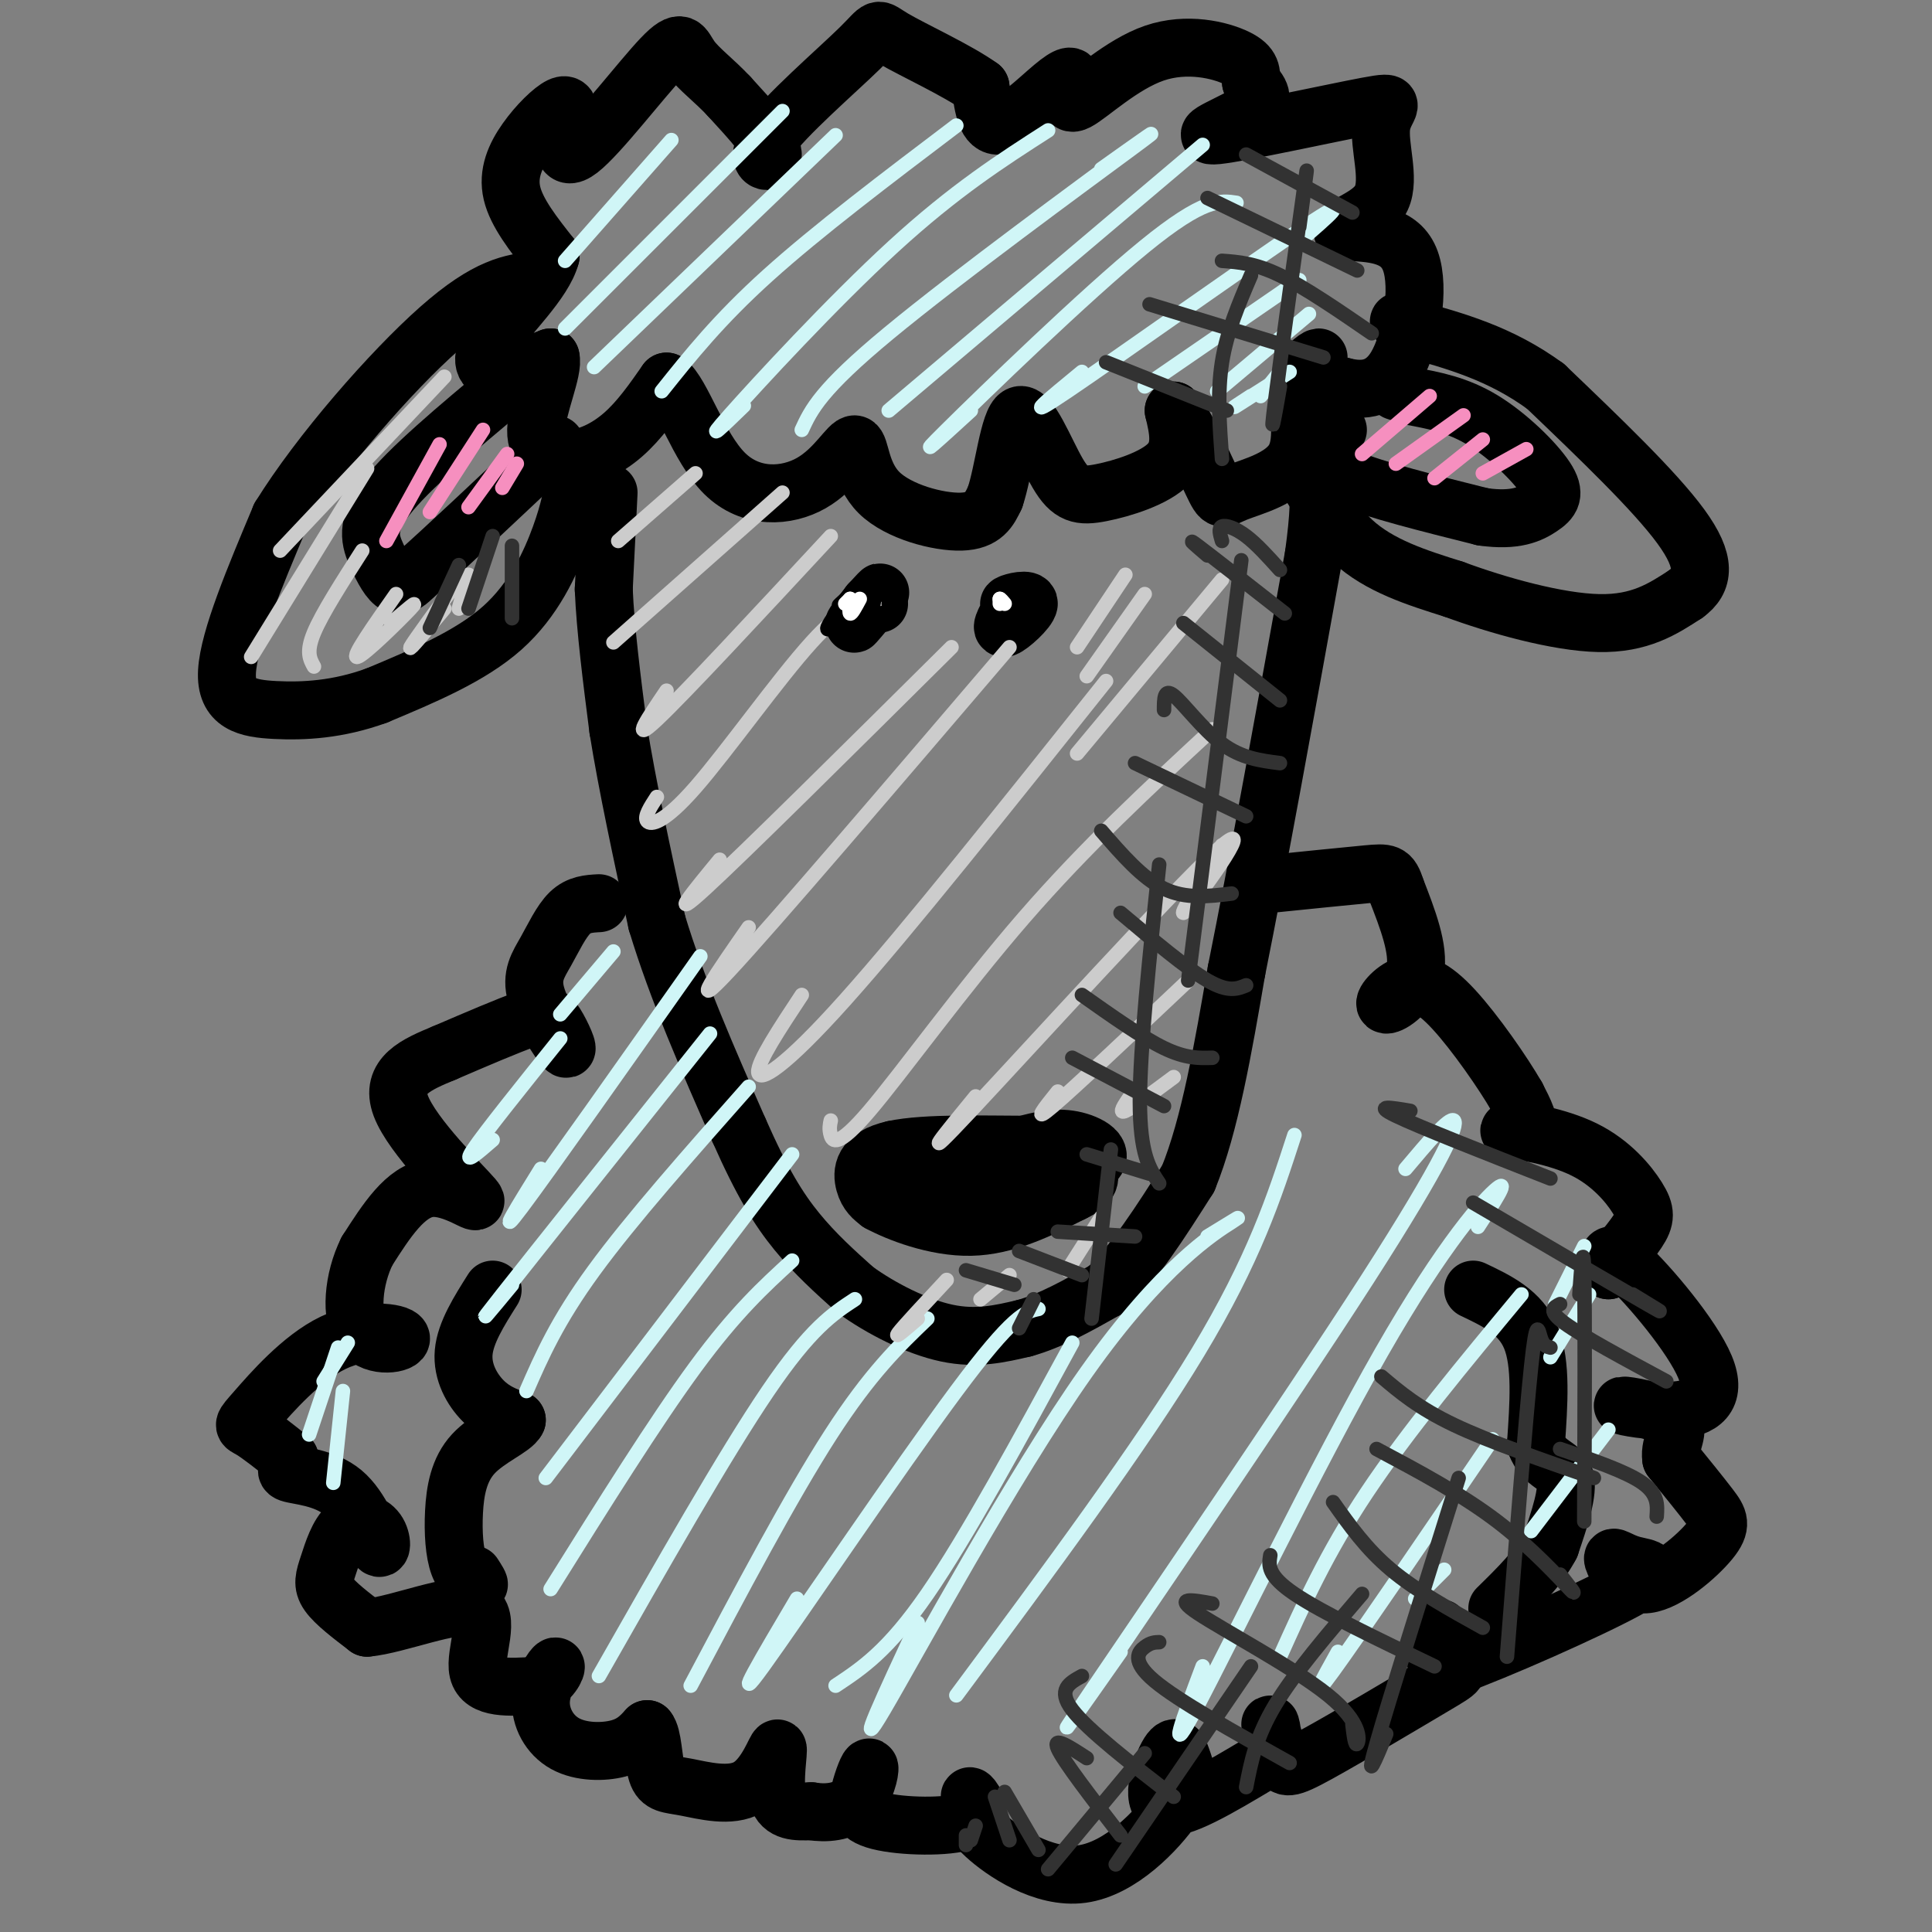 <svg viewBox='0 0 400 400' version='1.1' xmlns='http://www.w3.org/2000/svg' xmlns:xlink='http://www.w3.org/1999/xlink'><rect x="0" y="0" width="400" height="400" fill="#808080" stroke="none"/><g fill='none' stroke='#000000' stroke-width='12' stroke-linecap='round' stroke-linejoin='round'><path d='M126,102c0.000,0.000 -1.000,20.000 -1,20'/><path d='M125,122c0.333,8.167 1.667,18.583 3,29'/><path d='M128,151c1.833,11.500 4.917,25.750 8,40'/><path d='M136,191c4.167,13.833 10.583,28.417 17,43'/><path d='M153,234c4.778,10.822 8.222,16.378 12,21c3.778,4.622 7.889,8.311 12,12'/><path d='M177,267c5.378,3.911 12.822,7.689 19,9c6.178,1.311 11.089,0.156 16,-1'/><path d='M212,275c5.500,-1.500 11.250,-4.750 17,-8'/><path d='M229,267c5.667,-5.167 11.333,-14.083 17,-23'/><path d='M246,244c4.500,-11.000 7.250,-27.000 10,-43'/><path d='M256,201c4.333,-21.500 10.167,-53.750 16,-86'/><path d='M272,115c2.333,-17.000 0.167,-16.500 -2,-16'/><path d='M270,99c0.978,-0.044 4.422,7.844 10,13c5.578,5.156 13.289,7.578 21,10'/><path d='M301,122c9.133,3.378 21.467,6.822 30,7c8.533,0.178 13.267,-2.911 18,-6'/><path d='M349,123c3.822,-2.756 4.378,-6.644 -1,-14c-5.378,-7.356 -16.689,-18.178 -28,-29'/><path d='M320,80c-9.333,-6.833 -18.667,-9.417 -28,-12'/><path d='M292,68c-4.500,-2.167 -1.750,-1.583 1,-1'/><path d='M119,99c-0.511,3.267 -1.022,6.533 -3,12c-1.978,5.467 -5.422,13.133 -12,19c-6.578,5.867 -16.289,9.933 -26,14'/><path d='M78,144c-8.048,2.940 -15.167,3.292 -21,3c-5.833,-0.292 -10.381,-1.226 -10,-8c0.381,-6.774 5.690,-19.387 11,-32'/><path d='M58,107c8.156,-13.200 23.044,-30.200 33,-39c9.956,-8.800 14.978,-9.400 20,-10'/><path d='M118,24c-0.190,-1.387 -0.381,-2.774 -2,-2c-1.619,0.774 -4.667,3.708 -7,7c-2.333,3.292 -3.952,6.940 -3,11c0.952,4.060 4.476,8.530 8,13'/><path d='M114,53c-1.405,5.405 -8.917,12.417 -12,17c-3.083,4.583 -1.738,6.738 1,7c2.738,0.262 6.869,-1.369 11,-3'/><path d='M114,74c0.745,2.525 -2.893,10.337 -3,15c-0.107,4.663 3.317,6.179 7,6c3.683,-0.179 7.624,-2.051 11,-5c3.376,-2.949 6.188,-6.974 9,-11'/><path d='M138,79c3.160,2.315 6.561,13.602 12,19c5.439,5.398 12.916,4.908 18,2c5.084,-2.908 7.775,-8.233 9,-8c1.225,0.233 0.984,6.024 5,10c4.016,3.976 12.290,6.136 17,6c4.710,-0.136 5.855,-2.568 7,-5'/><path d='M206,103c1.817,-5.271 2.860,-15.948 5,-17c2.140,-1.052 5.378,7.522 8,12c2.622,4.478 4.629,4.859 9,4c4.371,-0.859 11.106,-2.960 14,-6c2.894,-3.040 1.947,-7.020 1,-11'/><path d='M243,85c1.860,1.518 6.009,10.814 8,15c1.991,4.186 1.824,3.264 5,2c3.176,-1.264 9.696,-2.869 12,-7c2.304,-4.131 0.391,-10.788 1,-15c0.609,-4.212 3.741,-5.980 4,-6c0.259,-0.020 -2.355,1.709 -2,3c0.355,1.291 3.677,2.146 7,3'/><path d='M278,80c3.226,0.798 7.792,1.292 11,-4c3.208,-5.292 5.060,-16.369 3,-22c-2.060,-5.631 -8.030,-5.815 -14,-6'/><path d='M278,48c-0.260,-1.699 6.091,-2.946 8,-7c1.909,-4.054 -0.624,-10.915 0,-15c0.624,-4.085 4.404,-5.394 -3,-4c-7.404,1.394 -25.993,5.491 -31,6c-5.007,0.509 3.570,-2.569 7,-5c3.430,-2.431 1.715,-4.216 0,-6'/><path d='M259,17c0.095,-1.822 0.332,-3.376 -3,-5c-3.332,-1.624 -10.233,-3.317 -17,-1c-6.767,2.317 -13.399,8.646 -16,10c-2.601,1.354 -1.171,-2.266 -1,-4c0.171,-1.734 -0.915,-1.582 -4,1c-3.085,2.582 -8.167,7.595 -11,8c-2.833,0.405 -3.416,-3.797 -4,-8'/><path d='M203,18c-4.591,-3.338 -14.070,-7.685 -18,-10c-3.930,-2.315 -2.311,-2.600 -7,2c-4.689,4.600 -15.685,14.085 -19,19c-3.315,4.915 1.053,5.262 1,3c-0.053,-2.262 -4.526,-7.131 -9,-12'/><path d='M151,20c-3.102,-3.343 -6.357,-5.700 -8,-8c-1.643,-2.300 -1.673,-4.542 -6,0c-4.327,4.542 -12.951,15.869 -17,19c-4.049,3.131 -3.525,-1.935 -3,-7'/><path d='M117,24c-0.667,-1.000 -0.833,0.000 -1,1'/><path d='M124,187c-2.082,0.113 -4.164,0.227 -6,2c-1.836,1.773 -3.426,5.206 -5,8c-1.574,2.794 -3.132,4.950 -2,9c1.132,4.050 4.953,9.993 6,11c1.047,1.007 -0.680,-2.921 -2,-5c-1.320,-2.079 -2.234,-2.308 -6,-1c-3.766,1.308 -10.383,4.154 -17,7'/><path d='M92,218c-5.679,2.349 -11.378,4.722 -9,11c2.378,6.278 12.833,16.459 15,19c2.167,2.541 -3.952,-2.560 -9,-2c-5.048,0.560 -9.024,6.780 -13,13'/><path d='M76,259c-2.884,5.759 -3.594,13.658 -1,17c2.594,3.342 8.494,2.128 8,1c-0.494,-1.128 -7.380,-2.168 -14,1c-6.620,3.168 -12.975,10.545 -16,14c-3.025,3.455 -2.722,2.987 -1,4c1.722,1.013 4.861,3.506 8,6'/><path d='M60,302c0.678,1.554 -1.627,2.438 0,3c1.627,0.562 7.186,0.803 11,4c3.814,3.197 5.881,9.350 7,11c1.119,1.650 1.289,-1.201 0,-3c-1.289,-1.799 -4.036,-2.544 -6,-1c-1.964,1.544 -3.144,5.377 -4,8c-0.856,2.623 -1.387,4.035 0,6c1.387,1.965 4.694,4.482 8,7'/><path d='M76,337c6.298,-0.560 18.042,-5.458 22,-4c3.958,1.458 0.131,9.274 1,13c0.869,3.726 6.435,3.363 12,3'/><path d='M111,349c2.984,-0.728 4.443,-4.049 4,-4c-0.443,0.049 -2.789,3.467 -3,7c-0.211,3.533 1.712,7.182 5,9c3.288,1.818 7.939,1.805 11,1c3.061,-0.805 4.530,-2.403 6,-4'/><path d='M134,358c1.201,1.283 1.203,6.491 2,9c0.797,2.509 2.390,2.319 6,3c3.610,0.681 9.236,2.234 13,0c3.764,-2.234 5.667,-8.255 6,-8c0.333,0.255 -0.905,6.787 0,10c0.905,3.213 3.952,3.106 7,3'/><path d='M168,375c2.910,0.493 6.685,0.225 9,-2c2.315,-2.225 3.169,-6.407 3,-7c-0.169,-0.593 -1.360,2.402 -2,5c-0.640,2.598 -0.728,4.800 4,6c4.728,1.200 14.273,1.400 18,0c3.727,-1.400 1.636,-4.400 1,-5c-0.636,-0.600 0.182,1.200 1,3'/><path d='M202,375c-0.308,0.916 -1.577,1.707 2,5c3.577,3.293 12.001,9.087 20,8c7.999,-1.087 15.571,-9.057 19,-14c3.429,-4.943 2.713,-6.861 2,-9c-0.713,-2.139 -1.423,-4.499 -3,-2c-1.577,2.499 -4.022,9.857 -1,11c3.022,1.143 11.511,-3.928 20,-9'/><path d='M261,365c3.457,-3.588 2.098,-8.056 2,-8c-0.098,0.056 1.064,4.638 2,7c0.936,2.362 1.645,2.503 8,-1c6.355,-3.503 18.355,-10.651 24,-14c5.645,-3.349 4.936,-2.898 4,-5c-0.936,-2.102 -2.098,-6.758 -3,-7c-0.902,-0.242 -1.543,3.931 -1,6c0.543,2.069 2.272,2.035 4,2'/><path d='M301,345c8.631,-3.058 28.209,-11.703 36,-16c7.791,-4.297 3.795,-4.245 1,-5c-2.795,-0.755 -4.390,-2.318 -4,-1c0.390,1.318 2.764,5.518 7,5c4.236,-0.518 10.333,-5.755 13,-9c2.667,-3.245 1.905,-4.499 0,-7c-1.905,-2.501 -4.952,-6.251 -8,-10'/><path d='M346,302c-0.495,-3.146 2.266,-6.010 0,-8c-2.266,-1.990 -9.560,-3.105 -10,-3c-0.440,0.105 5.975,1.430 11,1c5.025,-0.430 8.661,-2.616 6,-9c-2.661,-6.384 -11.617,-16.967 -16,-21c-4.383,-4.033 -4.191,-1.517 -4,1'/><path d='M333,263c0.630,-1.376 4.207,-5.316 6,-8c1.793,-2.684 1.804,-4.111 0,-7c-1.804,-2.889 -5.422,-7.238 -11,-10c-5.578,-2.762 -13.117,-3.936 -15,-4c-1.883,-0.064 1.891,0.982 3,0c1.109,-0.982 -0.445,-3.991 -2,-7'/><path d='M314,227c-2.741,-4.776 -8.594,-13.216 -13,-18c-4.406,-4.784 -7.367,-5.911 -10,-5c-2.633,0.911 -4.940,3.861 -4,4c0.940,0.139 5.126,-2.532 6,-7c0.874,-4.468 -1.563,-10.734 -4,-17'/><path d='M289,184c-1.067,-3.400 -1.733,-3.400 -6,-3c-4.267,0.400 -12.133,1.200 -20,2'/><path d='M277,89c-1.200,1.200 -2.400,2.400 -3,4c-0.600,1.600 -0.600,3.600 5,6c5.600,2.400 16.800,5.200 28,8'/><path d='M307,107c6.829,0.973 9.903,-0.595 12,-2c2.097,-1.405 3.219,-2.648 1,-6c-2.219,-3.352 -7.777,-8.815 -13,-12c-5.223,-3.185 -10.112,-4.093 -15,-5'/><path d='M292,82c-3.000,-1.000 -3.000,-1.000 -3,-1'/><path d='M105,80c-10.244,8.554 -20.488,17.107 -25,23c-4.512,5.893 -3.292,9.125 -2,12c1.292,2.875 2.655,5.393 4,6c1.345,0.607 2.673,-0.696 4,-2'/><path d='M86,119c5.500,-4.833 17.250,-15.917 29,-27'/><path d='M180,125c-1.867,2.400 -3.733,4.800 -3,4c0.733,-0.800 4.067,-4.800 5,-6c0.933,-1.200 -0.533,0.400 -2,2'/><path d='M180,125c0.000,0.333 1.000,0.167 2,0'/><path d='M210,125c-1.554,2.679 -3.107,5.357 -2,5c1.107,-0.357 4.875,-3.750 5,-5c0.125,-1.250 -3.393,-0.357 -4,0c-0.607,0.357 1.696,0.179 4,0'/><path d='M185,238c-1.822,1.644 -3.644,3.289 -3,5c0.644,1.711 3.756,3.489 8,4c4.244,0.511 9.622,-0.244 15,-1'/><path d='M205,246c7.190,-0.976 17.667,-2.917 21,-5c3.333,-2.083 -0.476,-4.310 -4,-5c-3.524,-0.690 -6.762,0.155 -10,1'/><path d='M212,237c-7.262,0.012 -20.417,-0.458 -27,1c-6.583,1.458 -6.595,4.845 -6,7c0.595,2.155 1.798,3.077 3,4'/><path d='M182,249c3.756,2.044 11.644,5.156 19,5c7.356,-0.156 14.178,-3.578 21,-7'/><path d='M222,247c4.111,-1.933 3.889,-3.267 3,-5c-0.889,-1.733 -2.444,-3.867 -4,-6'/><path d='M102,267c-2.822,4.467 -5.644,8.933 -6,13c-0.356,4.067 1.756,7.733 4,10c2.244,2.267 4.622,3.133 7,4'/><path d='M107,294c-0.710,1.640 -5.984,3.738 -9,7c-3.016,3.262 -3.774,7.686 -4,12c-0.226,4.314 0.078,8.518 1,11c0.922,2.482 2.461,3.241 4,4'/><path d='M99,328c0.500,0.333 -0.250,-0.833 -1,-2'/><path d='M305,267c4.917,2.333 9.833,4.667 12,10c2.167,5.333 1.583,13.667 1,22'/><path d='M318,299c1.622,4.356 5.178,4.244 6,7c0.822,2.756 -1.089,8.378 -3,14'/><path d='M321,320c-2.333,4.500 -6.667,8.750 -11,13'/></g>
<g fill='none' stroke='#D0F6F7' stroke-width='3' stroke-linecap='round' stroke-linejoin='round'><path d='M117,54c0.000,0.000 22.000,-25.000 22,-25'/><path d='M117,68c0.000,0.000 45.000,-45.000 45,-45'/><path d='M123,76c0.000,0.000 50.000,-48.000 50,-48'/><path d='M137,81c5.917,-7.417 11.833,-14.833 22,-24c10.167,-9.167 24.583,-20.083 39,-31'/><path d='M154,84c-4.333,4.200 -8.667,8.400 -3,2c5.667,-6.400 21.333,-23.400 34,-35c12.667,-11.600 22.333,-17.800 32,-24'/><path d='M166,89c1.911,-4.133 3.822,-8.267 18,-20c14.178,-11.733 40.622,-31.067 50,-38c9.378,-6.933 1.689,-1.467 -6,4'/><path d='M184,85c0.000,0.000 65.000,-55.000 65,-55'/><path d='M201,85c-6.244,5.711 -12.489,11.422 -5,4c7.489,-7.422 28.711,-27.978 41,-38c12.289,-10.022 15.644,-9.511 19,-9'/><path d='M224,77c-6.733,5.533 -13.467,11.067 -3,4c10.467,-7.067 38.133,-26.733 49,-34c10.867,-7.267 4.933,-2.133 -1,3'/><path d='M237,80c0.000,0.000 32.000,-22.000 32,-22'/><path d='M252,81c0.000,0.000 19.000,-16.000 19,-16'/><path d='M261,82c0.000,0.000 4.000,-5.000 4,-5'/><path d='M259,82c-2.167,1.417 -4.333,2.833 -3,2c1.333,-0.833 6.167,-3.917 11,-7'/><path d='M102,236c-3.167,2.750 -6.333,5.500 -4,2c2.333,-3.500 10.167,-13.250 18,-23'/><path d='M116,210c0.000,0.000 11.000,-13.000 11,-13'/><path d='M112,242c-4.750,7.667 -9.500,15.333 -4,8c5.500,-7.333 21.250,-29.667 37,-52'/><path d='M106,266c-4.417,5.333 -8.833,10.667 -2,2c6.833,-8.667 24.917,-31.333 43,-54'/><path d='M109,288c3.167,-7.250 6.333,-14.500 14,-25c7.667,-10.500 19.833,-24.250 32,-38'/><path d='M113,306c0.000,0.000 51.000,-67.000 51,-67'/><path d='M114,329c10.833,-17.333 21.667,-34.667 30,-46c8.333,-11.333 14.167,-16.667 20,-22'/><path d='M124,347c13.083,-23.000 26.167,-46.000 35,-59c8.833,-13.000 13.417,-16.000 18,-19'/><path d='M143,349c10.417,-19.667 20.833,-39.333 29,-52c8.167,-12.667 14.083,-18.333 20,-24'/><path d='M165,331c-7.022,11.867 -14.044,23.733 -7,14c7.044,-9.733 28.156,-41.067 40,-57c11.844,-15.933 14.422,-16.467 17,-17'/><path d='M173,349c5.417,-3.583 10.833,-7.167 19,-19c8.167,-11.833 19.083,-31.917 30,-52'/><path d='M190,336c-6.786,14.583 -13.571,29.167 -7,18c6.571,-11.167 26.500,-48.083 42,-70c15.500,-21.917 26.571,-28.833 30,-31c3.429,-2.167 -0.786,0.417 -5,3'/><path d='M198,351c19.167,-25.833 38.333,-51.667 50,-71c11.667,-19.333 15.833,-32.167 20,-45'/><path d='M232,342c-8.387,11.952 -16.774,23.905 -6,8c10.774,-15.905 40.708,-59.667 57,-85c16.292,-25.333 18.940,-32.238 18,-33c-0.940,-0.762 -5.470,4.619 -10,10'/><path d='M249,345c-3.982,10.577 -7.964,21.155 -1,8c6.964,-13.155 24.875,-50.042 38,-73c13.125,-22.958 21.464,-31.988 24,-34c2.536,-2.012 -0.732,2.994 -4,8'/><path d='M265,343c4.833,-10.750 9.667,-21.500 18,-34c8.333,-12.500 20.167,-26.750 32,-41'/><path d='M277,342c-3.167,5.667 -6.333,11.333 -1,4c5.333,-7.333 19.167,-27.667 33,-48'/><path d='M293,331c0.000,0.000 6.000,-6.000 6,-6'/><path d='M317,317c0.000,0.000 16.000,-21.000 16,-21'/><path d='M321,281c0.000,0.000 8.000,-13.000 8,-13'/><path d='M322,270c0.000,0.000 6.000,-12.000 6,-12'/><path d='M69,307c0.000,0.000 2.000,-19.000 2,-19'/><path d='M64,297c0.000,0.000 6.000,-18.000 6,-18'/><path d='M67,286c0.000,0.000 5.000,-8.000 5,-8'/></g>
<g fill='none' stroke='#CCCCCC' stroke-width='3' stroke-linecap='round' stroke-linejoin='round'><path d='M92,78c0.000,0.000 -34.000,36.000 -34,36'/><path d='M76,97c0.000,0.000 -24.000,39.000 -24,39'/><path d='M75,114c-4.167,6.500 -8.333,13.000 -10,17c-1.667,4.000 -0.833,5.500 0,7'/><path d='M82,123c-4.689,6.667 -9.378,13.333 -8,13c1.378,-0.333 8.822,-7.667 11,-10c2.178,-2.333 -0.911,0.333 -4,3'/><path d='M95,120c-4.750,6.500 -9.500,13.000 -10,14c-0.500,1.000 3.250,-3.500 7,-8'/><path d='M97,119c0.000,0.000 -2.000,7.000 -2,7'/><path d='M128,112c0.000,0.000 16.000,-14.000 16,-14'/><path d='M127,133c0.000,0.000 35.000,-31.000 35,-31'/><path d='M138,143c-3.833,5.667 -7.667,11.333 -2,6c5.667,-5.333 20.833,-21.667 36,-38'/><path d='M136,165c-1.345,2.065 -2.690,4.131 -2,5c0.690,0.869 3.417,0.542 10,-7c6.583,-7.542 17.024,-22.298 24,-30c6.976,-7.702 10.488,-8.351 14,-9'/><path d='M149,178c-5.500,6.667 -11.000,13.333 -3,6c8.000,-7.333 29.500,-28.667 51,-50'/><path d='M155,192c-6.500,9.333 -13.000,18.667 -4,9c9.000,-9.667 33.500,-38.333 58,-67'/><path d='M166,206c-4.600,6.956 -9.200,13.911 -9,16c0.200,2.089 5.200,-0.689 18,-15c12.800,-14.311 33.400,-40.156 54,-66'/><path d='M172,232c-0.185,0.875 -0.369,1.750 0,3c0.369,1.250 1.292,2.875 8,-5c6.708,-7.875 19.202,-25.250 32,-40c12.798,-14.750 25.899,-26.875 39,-39'/><path d='M202,227c-6.411,7.810 -12.821,15.619 -1,3c11.821,-12.619 41.875,-45.667 51,-54c9.125,-8.333 -2.679,8.048 -6,12c-3.321,3.952 1.839,-4.524 7,-13'/><path d='M219,226c-2.750,3.417 -5.500,6.833 -1,3c4.500,-3.833 16.250,-14.917 28,-26'/><path d='M234,227c-1.250,1.833 -2.500,3.667 -1,3c1.500,-0.667 5.750,-3.833 10,-7'/><path d='M221,263c0.000,0.000 7.000,-11.000 7,-11'/><path d='M203,269c0.000,0.000 6.000,-5.000 6,-5'/><path d='M190,273c-2.500,2.167 -5.000,4.333 -4,3c1.000,-1.333 5.500,-6.167 10,-11'/><path d='M223,156c0.000,0.000 30.000,-36.000 30,-36'/><path d='M225,140c0.000,0.000 12.000,-17.000 12,-17'/><path d='M223,134c0.000,0.000 10.000,-15.000 10,-15'/></g>
<g fill='none' stroke='#F68FBF' stroke-width='3' stroke-linecap='round' stroke-linejoin='round'><path d='M282,94c0.000,0.000 14.000,-12.000 14,-12'/><path d='M289,96c0.000,0.000 14.000,-10.000 14,-10'/><path d='M297,99c0.000,0.000 10.000,-8.000 10,-8'/><path d='M307,98c0.000,0.000 9.000,-5.000 9,-5'/><path d='M80,112c0.000,0.000 11.000,-20.000 11,-20'/><path d='M89,106c0.000,0.000 11.000,-17.000 11,-17'/><path d='M97,105c0.000,0.000 8.000,-11.000 8,-11'/><path d='M104,101c0.000,0.000 3.000,-5.000 3,-5'/></g>
<g fill='none' stroke='#000000' stroke-width='3' stroke-linecap='round' stroke-linejoin='round'><path d='M177,123c-2.067,1.533 -4.133,3.067 -3,2c1.133,-1.067 5.467,-4.733 6,-5c0.533,-0.267 -2.733,2.867 -6,6'/><path d='M174,126c-1.927,2.339 -3.746,5.188 -2,4c1.746,-1.188 7.056,-6.411 8,-7c0.944,-0.589 -2.476,3.457 -3,5c-0.524,1.543 1.850,0.584 3,-1c1.150,-1.584 1.075,-3.792 1,-6'/><path d='M181,121c-0.810,0.762 -3.333,5.667 -3,6c0.333,0.333 3.524,-3.905 5,-5c1.476,-1.095 1.238,0.952 1,3'/></g>
<g fill='none' stroke='#FFFFFF' stroke-width='3' stroke-linecap='round' stroke-linejoin='round'><path d='M175,125c0.000,0.000 1.000,-1.000 1,-1'/><path d='M176,124c0.067,0.644 -0.267,2.756 0,3c0.267,0.244 1.133,-1.378 2,-3'/><path d='M207,125c0.000,0.000 0.000,-1.000 0,-1'/><path d='M207,124c0.167,0.000 0.583,0.500 1,1'/></g>
<g fill='none' stroke='#323232' stroke-width='3' stroke-linecap='round' stroke-linejoin='round'><path d='M200,263c0.000,0.000 10.000,3.000 10,3'/><path d='M211,259c0.000,0.000 13.000,5.000 13,5'/><path d='M219,255c0.000,0.000 16.000,1.000 16,1'/><path d='M225,239c0.000,0.000 13.000,4.000 13,4'/><path d='M222,219c0.000,0.000 19.000,10.000 19,10'/><path d='M224,206c6.250,4.417 12.500,8.833 17,11c4.500,2.167 7.250,2.083 10,2'/><path d='M232,189c6.833,5.750 13.667,11.500 18,14c4.333,2.500 6.167,1.750 8,1'/><path d='M228,172c4.250,4.917 8.500,9.833 13,12c4.500,2.167 9.250,1.583 14,1'/><path d='M235,158c0.000,0.000 23.000,11.000 23,11'/><path d='M241,147c0.000,-2.289 0.000,-4.578 2,-3c2.000,1.578 6.000,7.022 10,10c4.000,2.978 8.000,3.489 12,4'/><path d='M245,129c0.000,0.000 20.000,16.000 20,16'/><path d='M250,115c-2.333,-2.000 -4.667,-4.000 -2,-2c2.667,2.000 10.333,8.000 18,14'/><path d='M253,112c-0.400,-1.333 -0.800,-2.667 0,-3c0.800,-0.333 2.800,0.333 5,2c2.200,1.667 4.600,4.333 7,7'/><path d='M229,75c0.000,0.000 25.000,10.000 25,10'/><path d='M238,63c0.000,0.000 36.000,11.000 36,11'/><path d='M253,54c3.417,0.250 6.833,0.500 12,3c5.167,2.500 12.083,7.250 19,12'/><path d='M250,41c0.000,0.000 31.000,15.000 31,15'/><path d='M258,32c0.000,0.000 22.000,12.000 22,12'/><path d='M292,230c-3.917,-0.667 -7.833,-1.333 -3,1c4.833,2.333 18.417,7.667 32,13'/><path d='M305,249c15.250,8.917 30.500,17.833 36,21c5.500,3.167 1.250,0.583 -3,-2'/><path d='M323,270c-1.333,0.667 -2.667,1.333 1,4c3.667,2.667 12.333,7.333 21,12'/><path d='M323,300c6.833,2.333 13.667,4.667 17,7c3.333,2.333 3.167,4.667 3,7'/><path d='M286,285c3.833,3.250 7.667,6.500 15,10c7.333,3.500 18.167,7.250 29,11'/><path d='M285,300c8.844,4.711 17.689,9.422 25,15c7.311,5.578 13.089,12.022 15,14c1.911,1.978 -0.044,-0.511 -2,-3'/><path d='M276,311c3.417,4.833 6.833,9.667 12,14c5.167,4.333 12.083,8.167 19,12'/><path d='M263,322c-0.333,2.083 -0.667,4.167 5,8c5.667,3.833 17.333,9.417 29,15'/><path d='M251,332c-4.137,-0.756 -8.274,-1.512 -3,2c5.274,3.512 19.958,11.292 27,17c7.042,5.708 6.440,9.345 6,10c-0.440,0.655 -0.720,-1.673 -1,-4'/><path d='M240,340c-0.867,0.022 -1.733,0.044 -3,1c-1.267,0.956 -2.933,2.844 2,7c4.933,4.156 16.467,10.578 28,17'/><path d='M224,347c-2.583,1.417 -5.167,2.833 -2,7c3.167,4.167 12.083,11.083 21,18'/><path d='M225,364c-3.583,-2.333 -7.167,-4.667 -6,-2c1.167,2.667 7.083,10.333 13,18'/><path d='M208,371c0.000,0.000 7.000,12.000 7,12'/><path d='M206,372c0.000,0.000 3.000,9.000 3,9'/><path d='M202,378c0.000,0.000 -1.000,3.000 -1,3'/><path d='M200,380c0.000,0.000 0.000,2.000 0,2'/><path d='M257,116c0.000,0.000 -11.000,87.000 -11,87'/><path d='M240,179c-2.000,19.000 -4.000,38.000 -4,49c0.000,11.000 2.000,14.000 4,17'/><path d='M230,238c0.000,0.000 -4.000,35.000 -4,35'/><path d='M214,269c0.000,0.000 -3.000,6.000 -3,6'/><path d='M102,111c0.000,0.000 -5.000,15.000 -5,15'/><path d='M95,117c0.000,0.000 -6.000,13.000 -6,13'/><path d='M106,113c0.000,0.000 0.000,15.000 0,15'/><path d='M269,47c1.111,-8.333 2.222,-16.667 1,-8c-1.222,8.667 -4.778,34.333 -6,44c-1.222,9.667 -0.111,3.333 1,-3'/><path d='M259,57c-2.500,5.833 -5.000,11.667 -6,18c-1.000,6.333 -0.500,13.167 0,20'/><path d='M327,268c0.417,-5.917 0.833,-11.833 1,-4c0.167,7.833 0.083,29.417 0,51'/><path d='M321,279c-0.733,-0.178 -1.467,-0.356 -2,-2c-0.533,-1.644 -0.867,-4.756 -2,6c-1.133,10.756 -3.067,35.378 -5,60'/><path d='M302,306c-7.250,23.083 -14.500,46.167 -17,55c-2.500,8.833 -0.250,3.417 2,-2'/><path d='M282,330c-7.000,8.167 -14.000,16.333 -18,23c-4.000,6.667 -5.000,11.833 -6,17'/><path d='M259,345c0.000,0.000 -28.000,41.000 -28,41'/><path d='M237,363c0.000,0.000 -20.000,24.000 -20,24'/></g>
</svg>